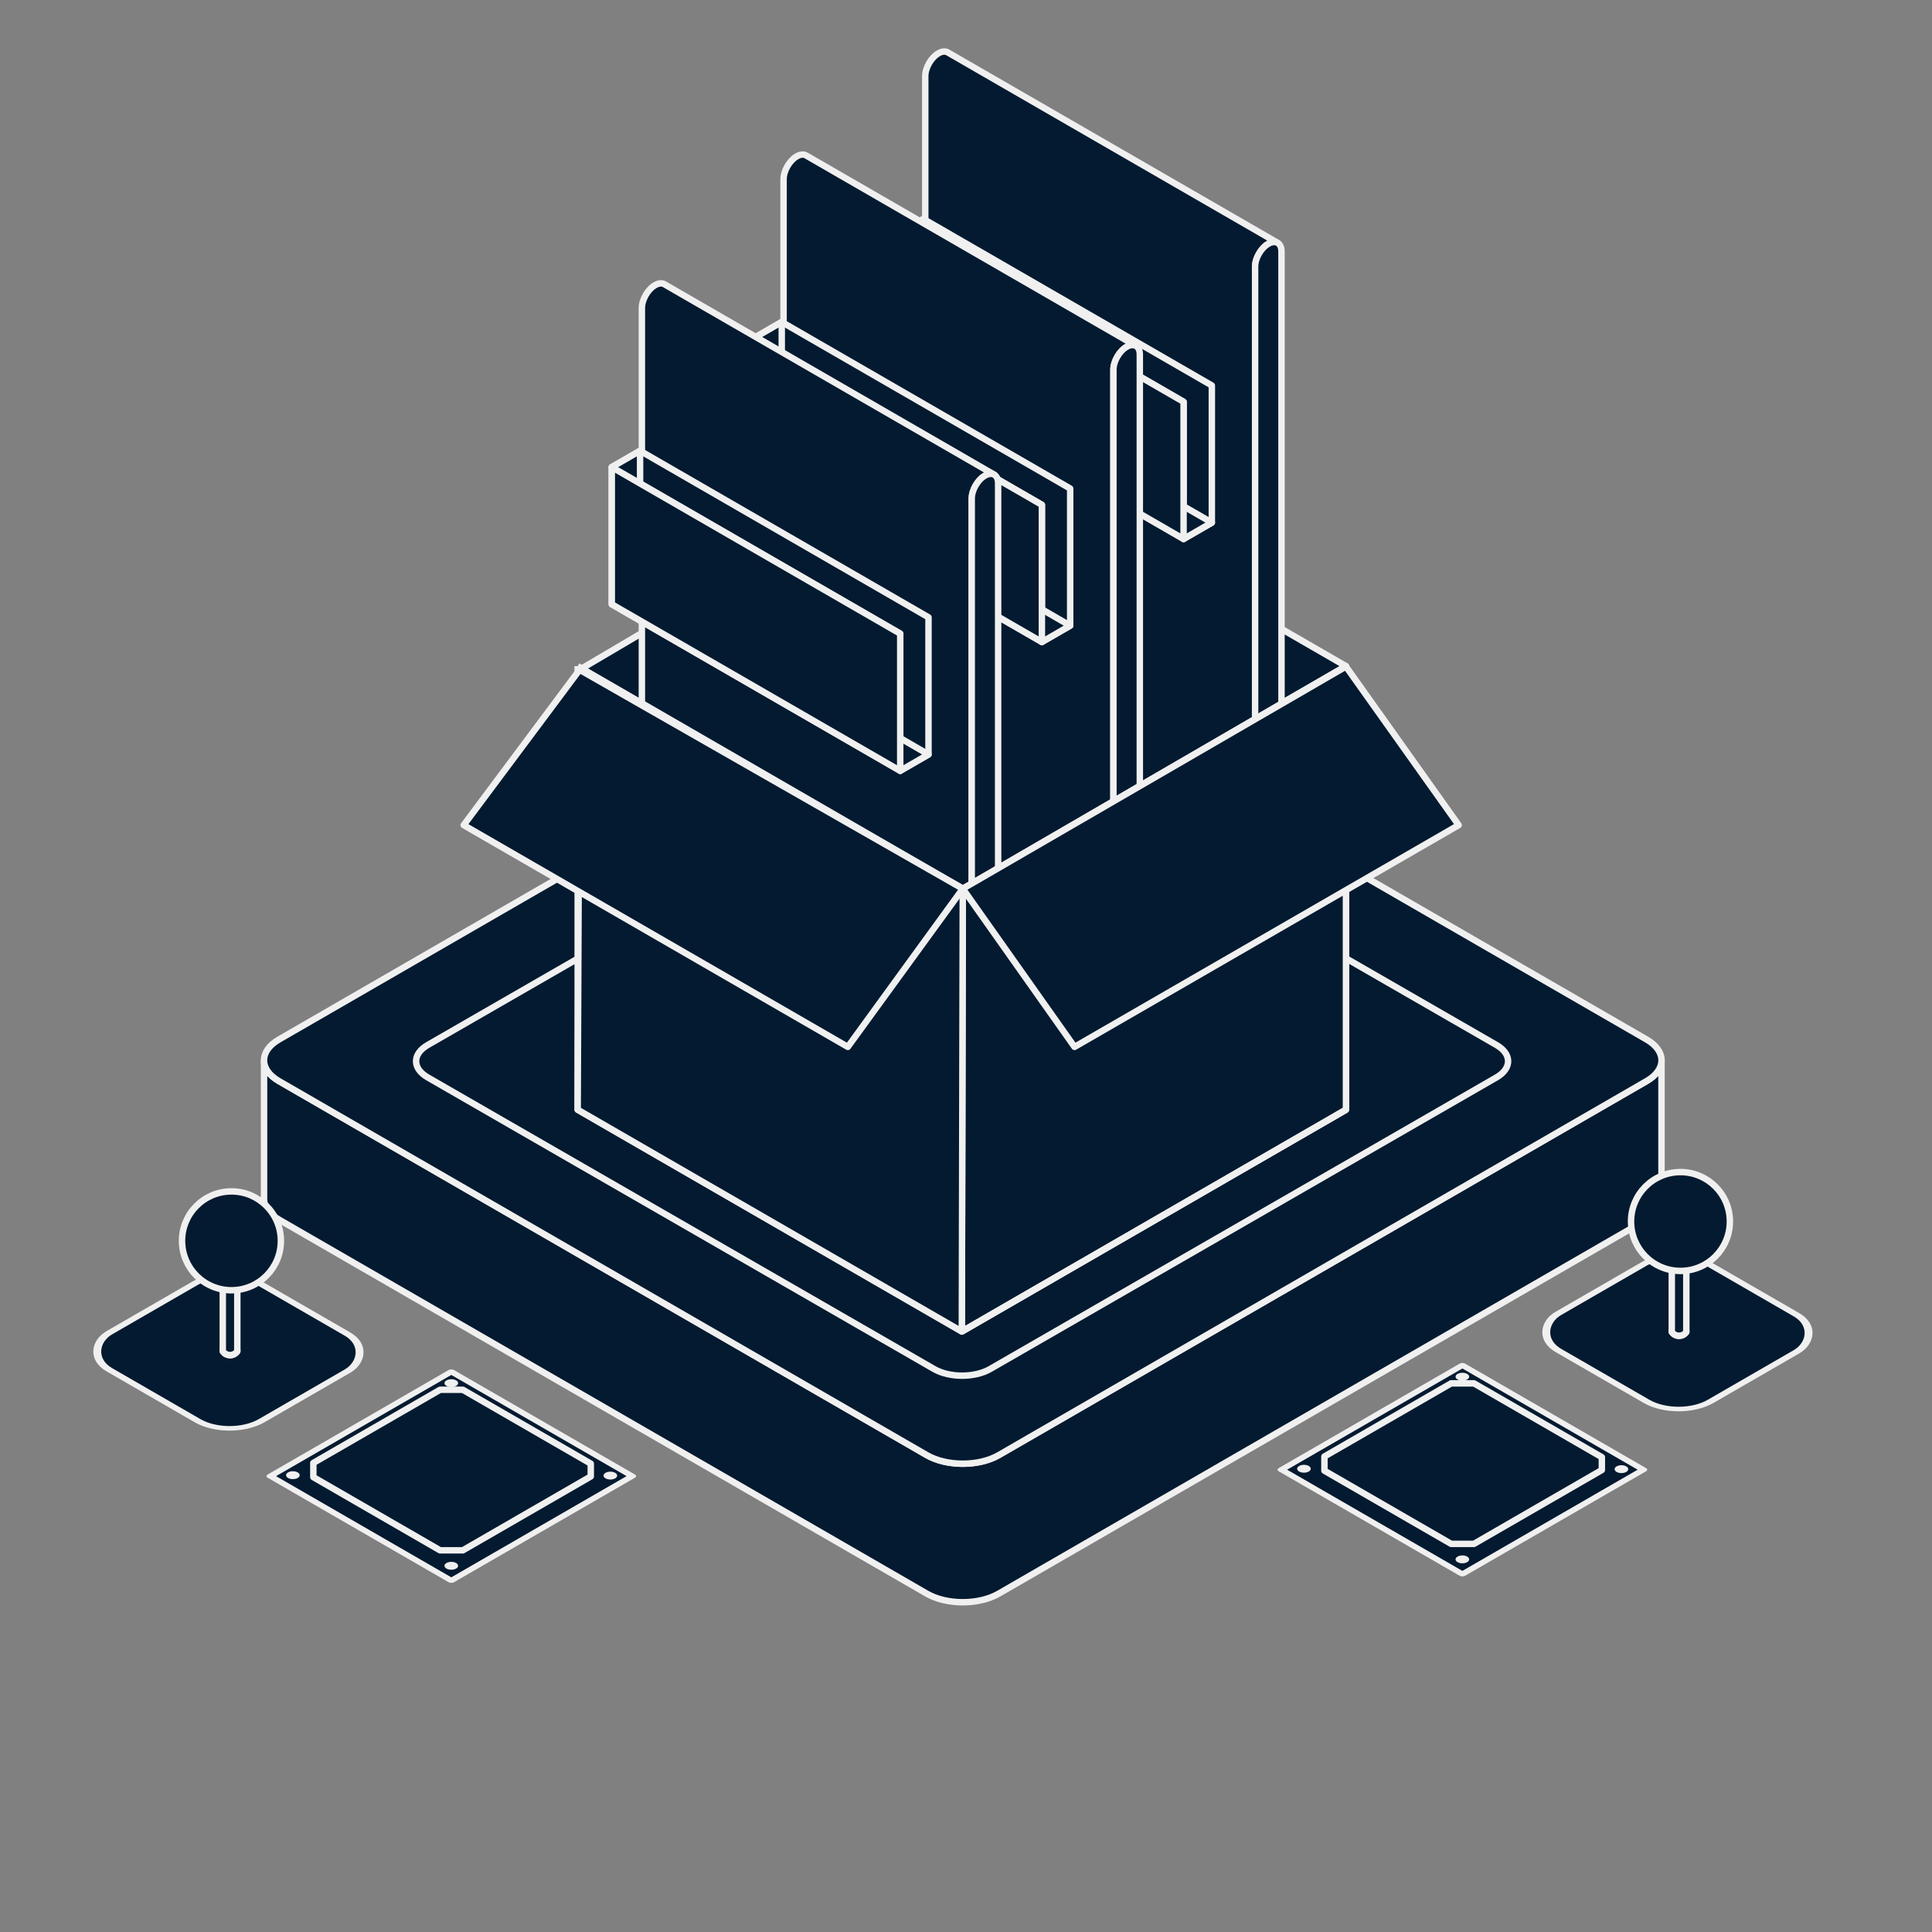 <svg width="300" height="300" viewBox="0 0 300 300" fill="none" xmlns="http://www.w3.org/2000/svg">
<rect x="0" y="0" width="300" height="300" fill="#808080" stroke="none"/>
<path fill-rule="evenodd" clip-rule="evenodd" d="M257.996 164.641C257.996 165.808 257.225 166.976 255.681 167.867L155.085 225.947C151.999 227.729 146.994 227.729 143.908 225.947L43.311 167.867C41.83 167.012 41.059 165.901 41 164.781V186.292C41.059 187.412 41.83 188.523 43.311 189.378L143.908 247.458C146.994 249.24 151.999 249.24 155.085 247.458L255.681 189.378C257.225 188.487 257.996 187.319 257.996 186.152V164.641Z" fill="#031A30" stroke="#F0F0F0" stroke-linecap="round" stroke-linejoin="round"/>
<path d="M143.911 103.337C146.998 101.554 152.002 101.554 155.089 103.337L255.685 161.416C258.772 163.198 258.772 166.087 255.685 167.869L155.089 225.949C152.002 227.73 146.998 227.73 143.911 225.949L43.315 167.869C40.228 166.087 40.228 163.198 43.315 161.416L143.911 103.337Z" fill="#031A30" stroke="#F0F0F0" stroke-linecap="round" stroke-linejoin="round"/>
<path d="M145.027 116.995C147.439 115.606 151.349 115.606 153.761 116.995L232.369 162.269C234.781 163.658 234.781 165.911 232.369 167.3L153.761 212.574C151.349 213.963 147.438 213.963 145.027 212.574L66.418 167.3C64.006 165.911 64.006 163.658 66.418 162.269L145.027 116.995Z" fill="#031A30" stroke="#F0F0F0" stroke-linecap="round" stroke-linejoin="round"/>
<path fill-rule="evenodd" clip-rule="evenodd" d="M149.352 137.876L90 104L149.352 69L209 103.438L149.352 137.876Z" fill="#031A30"/>
<path d="M149.352 137.876V206.752L209 172.314V103.438L149.352 137.876Z" fill="#031A30"/>
<path d="M149.352 137.876L90 104L149.352 69L209 103.438M149.352 137.876V206.752L209 172.314V103.438M149.352 137.876L209 103.438" stroke="#F0F0F0" stroke-linecap="round" stroke-linejoin="round"/>
<path fill-rule="evenodd" clip-rule="evenodd" d="M198.053 136.513C196.106 135.389 194.902 132.978 194.902 129.548V41.407C194.902 40.1 195.819 38.511 196.951 37.857C197.517 37.531 198.029 37.5 198.4 37.714L147.17 8.136C146.799 7.922 146.287 7.953 145.721 8.28C144.589 8.933 143.672 10.522 143.672 11.829V99.97C143.672 103.401 144.876 105.811 146.823 106.935L198.053 136.513Z" fill="#031A30" stroke="#F0F0F0" stroke-linecap="round" stroke-linejoin="round"/>
<path d="M198.989 127.478V39.041C198.989 37.734 198.072 37.205 196.94 37.858C195.808 38.511 194.891 40.1 194.891 41.407V129.548L198.989 127.478Z" fill="#031A30" stroke="#F0F0F0" stroke-linecap="round" stroke-linejoin="round"/>
<path fill-rule="evenodd" clip-rule="evenodd" d="M139 36.535L183.786 62.392V83.686L188.176 81.151V59.857L143.391 34L139 36.535Z" fill="#031A30" stroke="#F0F0F0" stroke-linecap="round" stroke-linejoin="round"/>
<path fill-rule="evenodd" clip-rule="evenodd" d="M183.786 83.686L139 57.829V36.535L143.391 34V55.294L188.176 81.151L183.786 83.686Z" fill="#031A30" stroke="#F0F0F0" stroke-linecap="round" stroke-linejoin="round"/>
<path d="M139 36.539L183.786 62.396V83.69L139 57.833V36.539Z" fill="#031A30" stroke="#F0F0F0" stroke-linecap="round" stroke-linejoin="round"/>
<path fill-rule="evenodd" clip-rule="evenodd" d="M176.053 152.513C174.106 151.389 172.902 148.978 172.902 145.548V57.407C172.902 56.1 173.819 54.511 174.951 53.857C175.517 53.531 176.029 53.5 176.4 53.714L125.17 24.136C124.799 23.922 124.287 23.953 123.721 24.28C122.589 24.933 121.672 26.522 121.672 27.829V115.97C121.672 119.401 122.876 121.811 124.823 122.935L176.053 152.513Z" fill="#031A30" stroke="#F0F0F0" stroke-linecap="round" stroke-linejoin="round"/>
<path d="M176.989 143.478V55.041C176.989 53.734 176.072 53.205 174.94 53.858C173.808 54.511 172.891 56.1 172.891 57.407V145.548L176.989 143.478Z" fill="#031A30" stroke="#F0F0F0" stroke-linecap="round" stroke-linejoin="round"/>
<path fill-rule="evenodd" clip-rule="evenodd" d="M117 52.535L161.786 78.392V99.686L166.176 97.151V75.857L121.391 50L117 52.535Z" fill="#031A30" stroke="#F0F0F0" stroke-linecap="round" stroke-linejoin="round"/>
<path fill-rule="evenodd" clip-rule="evenodd" d="M161.786 99.686L117 73.829V52.535L121.391 50V71.294L166.176 97.151L161.786 99.686Z" fill="#031A30" stroke="#F0F0F0" stroke-linecap="round" stroke-linejoin="round"/>
<path d="M117 52.539L161.786 78.396V99.69L117 73.833V52.539Z" fill="#031A30" stroke="#F0F0F0" stroke-linecap="round" stroke-linejoin="round"/>
<path fill-rule="evenodd" clip-rule="evenodd" d="M154.053 172.513C152.106 171.389 150.902 168.978 150.902 165.548V77.407C150.902 76.1 151.819 74.511 152.951 73.857C153.517 73.531 154.029 73.5 154.4 73.714L103.17 44.136C102.799 43.922 102.287 43.953 101.721 44.28C100.589 44.933 99.672 46.522 99.672 47.829V135.97C99.672 139.401 100.876 141.811 102.823 142.935L154.053 172.513Z" fill="#031A30" stroke="#F0F0F0" stroke-linecap="round" stroke-linejoin="round"/>
<path d="M154.989 163.478V75.041C154.989 73.734 154.072 73.205 152.94 73.858C151.808 74.511 150.891 76.1 150.891 77.407V165.548L154.989 163.478Z" fill="#031A30" stroke="#F0F0F0" stroke-linecap="round" stroke-linejoin="round"/>
<path fill-rule="evenodd" clip-rule="evenodd" d="M95 72.535L139.786 98.392V119.686L144.176 117.151V95.857L99.391 70L95 72.535Z" fill="#031A30" stroke="#F0F0F0" stroke-linecap="round" stroke-linejoin="round"/>
<path fill-rule="evenodd" clip-rule="evenodd" d="M139.786 119.686L95 93.829V72.535L99.391 70V91.294L144.176 117.151L139.786 119.686Z" fill="#031A30" stroke="#F0F0F0" stroke-linecap="round" stroke-linejoin="round"/>
<path d="M95 72.539L139.786 98.396V119.69L95 93.833V72.539Z" fill="#031A30" stroke="#F0F0F0" stroke-linecap="round" stroke-linejoin="round"/>
<path d="M149.5 137.999L149.352 206.752L209 172.314V103.438L149.5 137.999Z" fill="#031A30"/>
<path d="M89.703 103.438L149.5 137.999M149.5 137.999L149.352 206.752L209 172.314V103.438L149.5 137.999Z" stroke="#F0F0F0" stroke-linejoin="round"/>
<path d="M89.703 103.438V172.314L149.352 206.752L209 172.314" stroke="#F0F0F0" stroke-linejoin="round"/>
<path d="M90 104L149.5 138L149.352 206.751L89.703 172.313L90 104Z" fill="#031A30" stroke="#F0F0F0" stroke-linecap="round" stroke-linejoin="round"/>
<path d="M149.5 138L131.648 162.562L72 128.124L90 104L149.5 138Z" fill="#031A30" stroke="#F0F0F0" stroke-linecap="round" stroke-linejoin="round"/>
<path d="M149.5 138L166.852 162.562L226.5 128.124L209 103.5L149.5 138Z" fill="#031A30" stroke="#F0F0F0" stroke-linecap="round" stroke-linejoin="round"/>
<rect width="27.308" height="26.891" rx="5.741" transform="matrix(0.866 0.5 -0.866 0.5 35.289 196.375)" fill="#031A30" stroke="#F0F0F0" stroke-linecap="round" stroke-linejoin="round"/>
<path d="M34.594 209.714C34.594 209.685 34.608 209.658 34.631 209.641V209.641C35.283 209.172 36.163 209.172 36.814 209.641V209.641C36.838 209.658 36.852 209.685 36.852 209.714L36.851 209.779C36.851 209.813 36.84 209.845 36.821 209.873V209.873C36.283 210.626 35.163 210.627 34.624 209.874V209.874C34.605 209.846 34.594 209.812 34.594 209.778L34.594 209.714Z" fill="#031A30" stroke="#F0F0F0" stroke-linecap="round" stroke-linejoin="round"/>
<path d="M34.594 191.32H36.851V209.83V209.83C36.298 210.604 35.147 210.604 34.594 209.83V209.83V191.32Z" fill="#031A30" stroke="#F0F0F0" stroke-linecap="round" stroke-linejoin="round"/>
<circle cx="35.94" cy="192.675" r="7.675" fill="#031A30" stroke="#F0F0F0" stroke-linecap="round" stroke-linejoin="round"/>
<rect width="32.426" height="32.426" transform="matrix(0.866 0.5 -0.866 0.5 70.078 213)" fill="#031A30" stroke="#F0F0F0" stroke-linecap="round" stroke-linejoin="round"/>
<circle cx="0.864" cy="0.864" r="0.864" transform="matrix(0.866 0.5 -0.866 0.5 70.078 242.273)" fill="#F0F0F0"/>
<circle cx="0.864" cy="0.864" r="0.864" transform="matrix(0.866 0.5 -0.866 0.5 94.773 228.266)" fill="#F0F0F0"/>
<circle cx="0.864" cy="0.864" r="0.864" transform="matrix(0.866 0.5 -0.866 0.5 45.477 228.203)" fill="#F0F0F0"/>
<path d="M68.324 215.808H71.879L91.735 227.271L91.735 229.264L71.869 240.734H68.334L48.655 229.372L48.655 227.163L68.324 215.808Z" fill="#031A30" stroke="#F0F0F0" stroke-linecap="round" stroke-linejoin="round"/>
<circle cx="0.864" cy="0.864" r="0.864" transform="matrix(0.866 0.5 -0.866 0.5 70.078 213.91)" fill="#F0F0F0"/>
<rect width="32.426" height="32.426" transform="matrix(0.866 0.5 -0.866 0.5 227.078 212)" fill="#031A30" stroke="#F0F0F0" stroke-linecap="round" stroke-linejoin="round"/>
<circle cx="0.864" cy="0.864" r="0.864" transform="matrix(0.866 0.5 -0.866 0.5 227.078 241.273)" fill="#F0F0F0"/>
<circle cx="0.864" cy="0.864" r="0.864" transform="matrix(0.866 0.5 -0.866 0.5 251.773 227.266)" fill="#F0F0F0"/>
<circle cx="0.864" cy="0.864" r="0.864" transform="matrix(0.866 0.5 -0.866 0.5 202.477 227.203)" fill="#F0F0F0"/>
<path d="M225.324 214.808H228.88L248.735 226.271L248.735 228.264L228.869 239.734H225.334L205.655 228.372L205.655 226.163L225.324 214.808Z" fill="#031A30" stroke="#F0F0F0" stroke-linecap="round" stroke-linejoin="round"/>
<circle cx="0.864" cy="0.864" r="0.864" transform="matrix(0.866 0.5 -0.866 0.5 227.078 212.91)" fill="#F0F0F0"/>
<rect width="27.308" height="26.891" rx="5.741" transform="matrix(0.866 0.5 -0.866 0.5 260.289 193.375)" fill="#031A30" stroke="#F0F0F0" stroke-linecap="round" stroke-linejoin="round"/>
<path d="M259.594 206.714C259.594 206.685 259.608 206.658 259.631 206.641V206.641C260.283 206.172 261.163 206.172 261.814 206.641V206.641C261.838 206.658 261.852 206.685 261.851 206.714L261.851 206.779C261.851 206.813 261.84 206.845 261.821 206.873V206.873C261.283 207.626 260.163 207.627 259.624 206.874V206.874C259.604 206.846 259.594 206.812 259.594 206.778L259.594 206.714Z" fill="#031A30" stroke="#F0F0F0" stroke-linecap="round" stroke-linejoin="round"/>
<path d="M259.594 188.32H261.851V206.83V206.83C261.298 207.604 260.147 207.604 259.594 206.83V206.83V188.32Z" fill="#031A30" stroke="#F0F0F0" stroke-linecap="round" stroke-linejoin="round"/>
<circle cx="260.94" cy="189.675" r="7.675" fill="#031A30" stroke="#F0F0F0" stroke-linecap="round" stroke-linejoin="round"/>
</svg>

